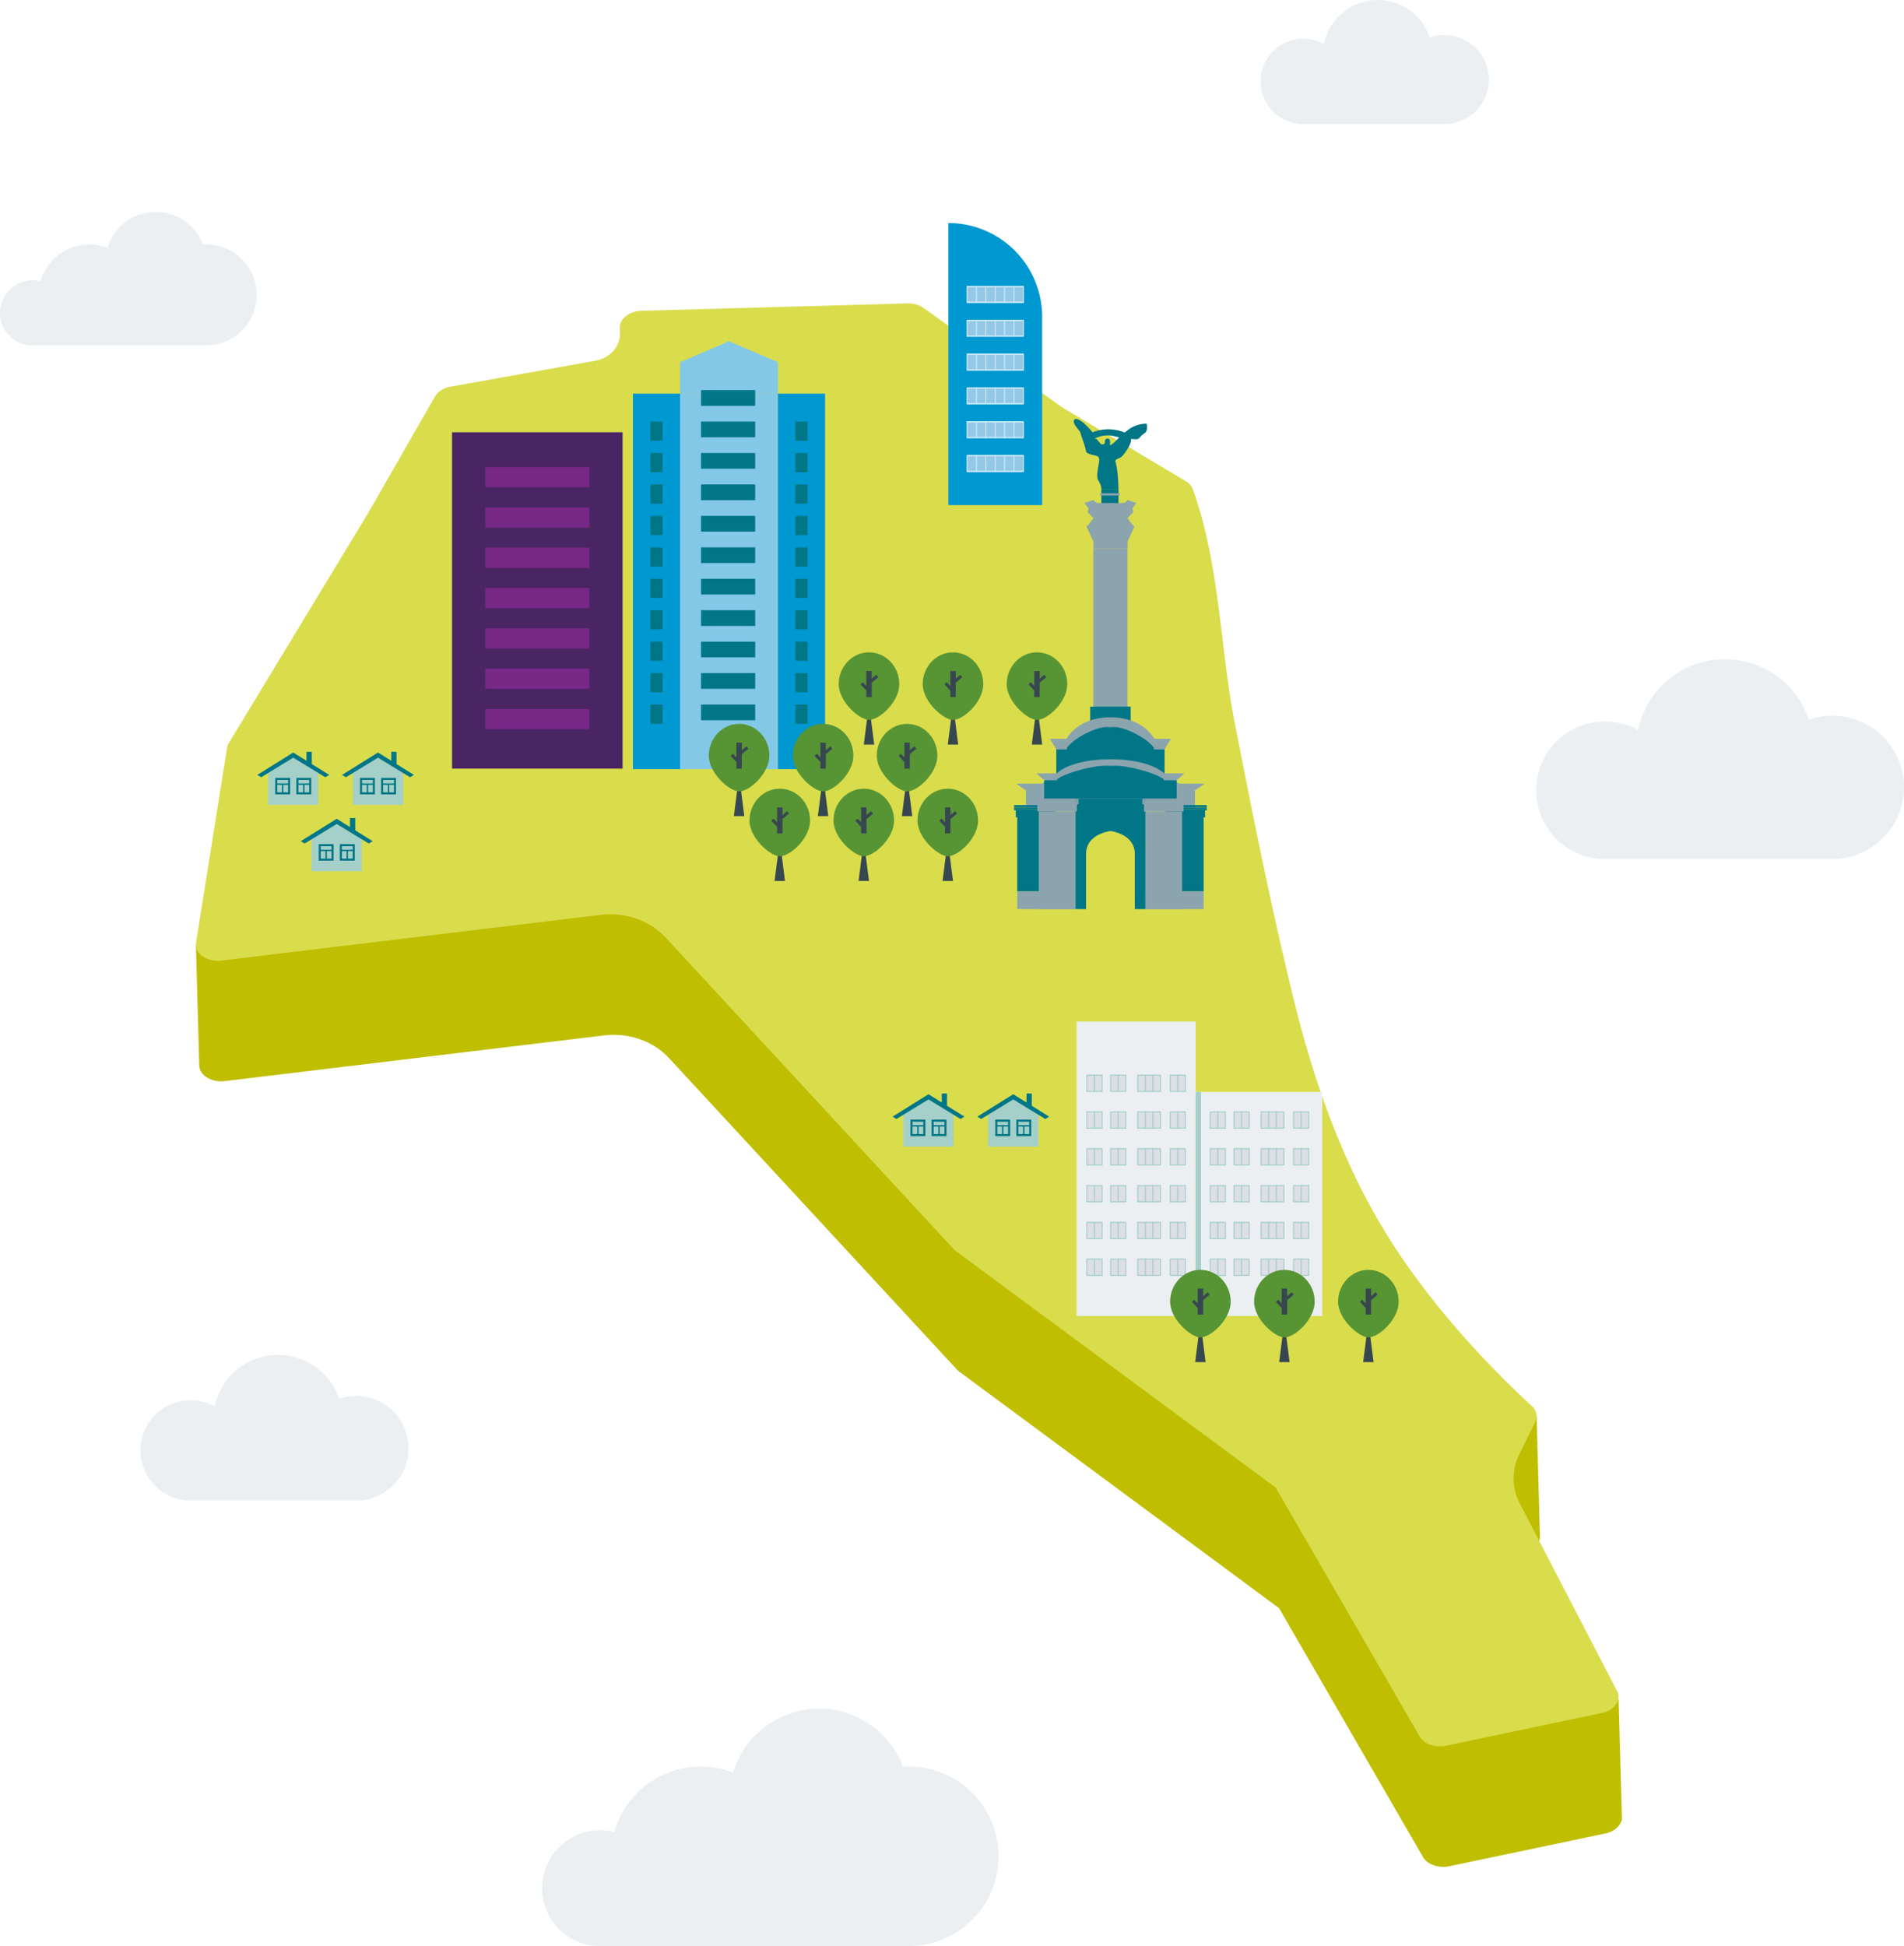 <svg xmlns="http://www.w3.org/2000/svg" width="860.071" height="879.027" viewBox="0 0 860.071 879.027">
  <g id="static_objects" data-name="static objects" transform="translate(-1405.512 -385.973)">
    <g id="Group_658" data-name="Group 658">
      <path id="Path_1486" data-name="Path 1486" d="M2093.523,1119.486a24.307,24.307,0,0,1-.231-22.116l7.234-14.741a5.685,5.685,0,0,0,.6-2.828l0,0-1.5-54.3-16.5.458-15.037,15.24s.417,1.529,1.086,4.041a366.264,366.264,0,0,1-28.053-35.455c-21.829-31.573-37.56-68.833-49.506-117.26-9.995-40.539-18.041-80.72-26.777-125.276-2.488-12.695-4.066-25.73-5.588-38.336-2.69-22.224-5.467-45.2-13.337-67.4a7.476,7.476,0,0,0-3.33-3.809l-55.8-33.316-62.537-44.861a12.121,12.121,0,0,0-7.314-2.059l-120.048,3.328c-5.574.155-10,3.6-9.884,7.7l.068,2.471c.166,5.971-4.509,11.2-11.058,12.376l-65.429,11.721a10.049,10.049,0,0,0-7.062,4.428l-30.28,52.822-62.842,103.716a6.082,6.082,0,0,0-.817,2.189l-5.37,33.776-10.19,1.087,1.52,54.85.045.008a6.8,6.8,0,0,0,2.994,4.441,12.44,12.44,0,0,0,8.494,1.914l171.3-20.636c11.125-1.34,22.2,2.528,29.334,10.241l130.02,140.642a8.3,8.3,0,0,0,1.162,1.034l144.38,106.765,65.045,112.46c1.639,2.831,5.453,4.527,9.5,4.415a13.559,13.559,0,0,0,2.412-.283l70.441-14.794a10.206,10.206,0,0,0,6.367-3.87,6.3,6.3,0,0,0,.887-1.891l.268.043-1.529-55.153s-19.669,1.34-24.48,2.187Z" fill="#bfbe00"/>
      <path id="Path_1487" data-name="Path 1487" d="M2092.013,1065.046a24.308,24.308,0,0,1-.23-22.116l7.234-14.741a5.864,5.864,0,0,0-1.544-7.1c-22.869-21.168-42.342-43.287-57.87-65.747-21.829-31.573-37.561-68.833-49.506-117.26-9.995-40.539-18.041-80.72-26.777-125.276-2.488-12.7-4.066-25.73-5.588-38.336-2.691-22.224-5.467-45.2-13.337-67.4a7.476,7.476,0,0,0-3.33-3.809l-55.8-33.316-62.537-44.861a12.115,12.115,0,0,0-7.314-2.059l-120.049,3.328c-5.573.155-10,3.6-9.883,7.7l.068,2.471c.166,5.971-4.509,11.2-11.058,12.376l-65.429,11.721a10.046,10.046,0,0,0-7.062,4.428l-30.28,52.822-62.842,103.716a6.066,6.066,0,0,0-.817,2.189l-13.992,88.01a6.331,6.331,0,0,0,2.991,6.152,12.44,12.44,0,0,0,8.494,1.914l171.3-20.636c11.125-1.34,22.2,2.528,29.334,10.241L1836.216,950.1a8.294,8.294,0,0,0,1.162,1.034l144.38,106.765,65.044,112.46c1.64,2.831,5.454,4.527,9.5,4.415a13.535,13.535,0,0,0,2.411-.283l70.442-14.794a10.2,10.2,0,0,0,6.367-3.87,5.7,5.7,0,0,0,.455-6.023Z" fill="#d9dd4c"/>
      <g id="Group_579" data-name="Group 579">
        <path id="Path_1488" data-name="Path 1488" d="M1836.264,903.907h-22.677V889.254l11.339-6.8,11.338,6.8v14.653Z" fill="#a5cfc9"/>
        <g id="Group_578" data-name="Group 578">
          <path id="Path_1489" data-name="Path 1489" d="M1816.794,891.7v7.445h6.722V891.7Zm5.791.93V894.2h-4.86v-1.578Zm-4.86,2.2h2.12v3.385h-2.12Zm2.74,3.385v-3.385h2.12v3.385Z" fill="#007686"/>
          <path id="Path_1490" data-name="Path 1490" d="M1826.334,891.7v7.445h6.723V891.7Zm5.792.93V894.2h-4.862v-1.578Zm-4.862,2.2h2.12v3.385h-2.12Zm2.742,3.385v-3.385h2.12v3.385Z" fill="#007686"/>
        </g>
        <path id="Path_1491" data-name="Path 1491" d="M1833.3,885.451V879.9h-2.373v4.072l-6-3.739-16.241,10.127,1.762,1.051,14.479-8.841,14.479,8.841,1.762-1.051Z" fill="#007686"/>
      </g>
      <g id="Group_581" data-name="Group 581">
        <path id="Path_1492" data-name="Path 1492" d="M1874.553,903.907h-22.677V889.254l11.339-6.8,11.338,6.8v14.653Z" fill="#a5cfc9"/>
        <g id="Group_580" data-name="Group 580">
          <path id="Path_1493" data-name="Path 1493" d="M1855.084,891.7v7.445h6.722V891.7Zm5.79.93V894.2h-4.86v-1.578Zm-4.86,2.2h2.12v3.385h-2.12Zm2.74,3.385v-3.385h2.12v3.385Z" fill="#007686"/>
          <path id="Path_1494" data-name="Path 1494" d="M1864.624,891.7v7.445h6.723V891.7Zm5.791.93V894.2h-4.861v-1.578Zm-4.861,2.2h2.12v3.385h-2.12Zm2.741,3.385v-3.385h2.12v3.385Z" fill="#007686"/>
        </g>
        <path id="Path_1495" data-name="Path 1495" d="M1871.585,885.451V879.9h-2.374v4.072l-6-3.739-16.242,10.127,1.762,1.051,14.48-8.841,14.479,8.841,1.762-1.051Z" fill="#007686"/>
      </g>
      <g id="Group_583" data-name="Group 583">
        <path id="Path_1496" data-name="Path 1496" d="M1549.312,749.551h-22.677V734.9l11.339-6.8,11.339,6.8v14.653Z" fill="#a5cfc9"/>
        <g id="Group_582" data-name="Group 582">
          <path id="Path_1497" data-name="Path 1497" d="M1529.842,737.339v7.445h6.722v-7.445Zm5.791.93v1.577h-4.86v-1.577Zm-4.86,2.2h2.12v3.386h-2.12Zm2.74,3.386v-3.386h2.12v3.386Z" fill="#007686"/>
          <path id="Path_1498" data-name="Path 1498" d="M1539.382,737.339v7.445h6.723v-7.445Zm5.792.93v1.577h-4.862v-1.577Zm-4.862,2.2h2.121v3.386h-2.121Zm2.742,3.386v-3.386h2.12v3.386Z" fill="#007686"/>
        </g>
        <path id="Path_1499" data-name="Path 1499" d="M1546.344,731.094v-5.553h-2.374v4.072l-6-3.739L1521.732,736l1.762,1.051,14.479-8.841,14.479,8.841,1.762-1.051Z" fill="#007686"/>
      </g>
      <g id="Group_585" data-name="Group 585">
        <path id="Path_1500" data-name="Path 1500" d="M1587.6,749.551h-22.677V734.9l11.339-6.8,11.338,6.8v14.653Z" fill="#a5cfc9"/>
        <g id="Group_584" data-name="Group 584">
          <path id="Path_1501" data-name="Path 1501" d="M1568.132,737.339v7.445h6.722v-7.445Zm5.791.93v1.577h-4.861v-1.577Zm-4.861,2.2h2.121v3.386h-2.121Zm2.74,3.386v-3.386h2.121v3.386Z" fill="#007686"/>
          <path id="Path_1502" data-name="Path 1502" d="M1577.672,737.339v7.445h6.723v-7.445Zm5.792.93v1.577H1578.6v-1.577Zm-4.862,2.2h2.12v3.386h-2.12Zm2.741,3.386v-3.386h2.121v3.386Z" fill="#007686"/>
        </g>
        <path id="Path_1503" data-name="Path 1503" d="M1584.634,731.094v-5.553h-2.374v4.072l-6-3.739L1560.022,736l1.762,1.051,14.48-8.841,14.479,8.841L1592.5,736Z" fill="#007686"/>
      </g>
      <g id="Group_587" data-name="Group 587">
        <path id="Path_1504" data-name="Path 1504" d="M1568.952,779.491h-22.677V764.838l11.339-6.8,11.338,6.8v14.653Z" fill="#a5cfc9"/>
        <g id="Group_586" data-name="Group 586">
          <path id="Path_1505" data-name="Path 1505" d="M1549.482,767.279v7.445h6.722v-7.445Zm5.791.93v1.578h-4.859v-1.578Zm-4.859,2.2h2.119v3.385h-2.119Zm2.74,3.385v-3.385h2.119v3.385Z" fill="#007686"/>
          <path id="Path_1506" data-name="Path 1506" d="M1559.022,767.279v7.445h6.723v-7.445Zm5.792.93v1.578h-4.862v-1.578Zm-4.862,2.2h2.121v3.385h-2.121Zm2.743,3.385v-3.385h2.119v3.385Z" fill="#007686"/>
        </g>
        <path id="Path_1507" data-name="Path 1507" d="M1565.984,761.035v-5.553h-2.374v4.072l-6-3.739-16.241,10.127,1.762,1.051,14.479-8.841,14.478,8.841,1.762-1.051Z" fill="#007686"/>
      </g>
      <g id="Group_599" data-name="Group 599">
        <rect id="Rectangle_1248" data-name="Rectangle 1248" width="53.778" height="132.979" transform="translate(1891.828 847.412)" fill="#eceff1"/>
        <rect id="Rectangle_1249" data-name="Rectangle 1249" width="57.199" height="101.198" transform="translate(1945.607 879.193)" fill="#eceff1"/>
        <g id="Group_588" data-name="Group 588">
          <rect id="Rectangle_1250" data-name="Rectangle 1250" width="6.356" height="6.842" transform="translate(1952.452 888.482)" fill="#dddee6"/>
          <path id="Path_1508" data-name="Path 1508" d="M1958.807,888.482v6.841h-6.355v-6.841Zm.486-.49h-7.331v7.821h7.331v-7.821Z" fill="#a5cfc9"/>
          <rect id="Rectangle_1251" data-name="Rectangle 1251" width="0.49" height="7.821" transform="translate(1955.383 887.992)" fill="#a5cfc9"/>
          <rect id="Rectangle_1252" data-name="Rectangle 1252" width="6.352" height="6.842" transform="translate(1963.207 888.482)" fill="#dddee6"/>
          <path id="Path_1509" data-name="Path 1509" d="M1969.559,888.482v6.841h-6.352v-6.841Zm.49-.49h-7.335v7.821h7.335v-7.821Z" fill="#a5cfc9"/>
          <rect id="Rectangle_1253" data-name="Rectangle 1253" width="0.49" height="7.821" transform="translate(1966.138 887.992)" fill="#a5cfc9"/>
          <rect id="Rectangle_1254" data-name="Rectangle 1254" width="9.78" height="6.842" transform="translate(1975.428 888.482)" fill="#dddee6"/>
          <path id="Path_1510" data-name="Path 1510" d="M1985.208,888.482v6.841h-9.779v-6.841h9.779Zm.487-.49h-10.756v7.821h10.756v-7.821Z" fill="#a5cfc9"/>
          <rect id="Rectangle_1255" data-name="Rectangle 1255" width="0.49" height="7.821" transform="translate(1978.36 887.992)" fill="#a5cfc9"/>
          <rect id="Rectangle_1256" data-name="Rectangle 1256" width="0.49" height="7.821" transform="translate(1981.78 887.992)" fill="#a5cfc9"/>
          <rect id="Rectangle_1257" data-name="Rectangle 1257" width="6.355" height="6.842" transform="translate(1990.095 888.482)" fill="#dddee6"/>
          <path id="Path_1511" data-name="Path 1511" d="M1996.45,888.482v6.841h-6.355v-6.841Zm.486-.49h-7.327v7.821h7.327v-7.821Z" fill="#a5cfc9"/>
          <rect id="Rectangle_1258" data-name="Rectangle 1258" width="0.49" height="7.821" transform="translate(1993.026 887.992)" fill="#a5cfc9"/>
        </g>
        <g id="Group_589" data-name="Group 589">
          <rect id="Rectangle_1259" data-name="Rectangle 1259" width="6.356" height="6.842" transform="translate(1952.452 954.97)" fill="#dddee6"/>
          <path id="Path_1512" data-name="Path 1512" d="M1958.807,954.97v6.841h-6.355V954.97Zm.486-.49h-7.331V962.3h7.331V954.48Z" fill="#a5cfc9"/>
          <rect id="Rectangle_1260" data-name="Rectangle 1260" width="0.49" height="7.821" transform="translate(1955.383 954.48)" fill="#a5cfc9"/>
          <rect id="Rectangle_1261" data-name="Rectangle 1261" width="6.352" height="6.842" transform="translate(1963.207 954.97)" fill="#dddee6"/>
          <path id="Path_1513" data-name="Path 1513" d="M1969.559,954.97v6.841h-6.352V954.97Zm.49-.49h-7.335V962.3h7.335V954.48Z" fill="#a5cfc9"/>
          <rect id="Rectangle_1262" data-name="Rectangle 1262" width="0.49" height="7.821" transform="translate(1966.138 954.48)" fill="#a5cfc9"/>
          <rect id="Rectangle_1263" data-name="Rectangle 1263" width="9.78" height="6.842" transform="translate(1975.428 954.97)" fill="#dddee6"/>
          <path id="Path_1514" data-name="Path 1514" d="M1985.208,954.97v6.841h-9.779V954.97h9.779Zm.487-.49h-10.756V962.3h10.756V954.48Z" fill="#a5cfc9"/>
          <rect id="Rectangle_1264" data-name="Rectangle 1264" width="0.49" height="7.821" transform="translate(1978.36 954.48)" fill="#a5cfc9"/>
          <rect id="Rectangle_1265" data-name="Rectangle 1265" width="0.49" height="7.821" transform="translate(1981.78 954.48)" fill="#a5cfc9"/>
          <rect id="Rectangle_1266" data-name="Rectangle 1266" width="6.355" height="6.842" transform="translate(1990.095 954.97)" fill="#dddee6"/>
          <path id="Path_1515" data-name="Path 1515" d="M1996.45,954.97v6.841h-6.355V954.97Zm.486-.49h-7.327V962.3h7.327V954.48Z" fill="#a5cfc9"/>
          <rect id="Rectangle_1267" data-name="Rectangle 1267" width="0.49" height="7.821" transform="translate(1993.026 954.48)" fill="#a5cfc9"/>
        </g>
        <g id="Group_590" data-name="Group 590">
          <rect id="Rectangle_1268" data-name="Rectangle 1268" width="6.356" height="6.842" transform="translate(1952.452 938.346)" fill="#dddee6"/>
          <path id="Path_1516" data-name="Path 1516" d="M1958.807,938.346v6.841h-6.355v-6.841Zm.486-.49h-7.331v7.821h7.331v-7.821Z" fill="#a5cfc9"/>
          <rect id="Rectangle_1269" data-name="Rectangle 1269" width="0.49" height="7.821" transform="translate(1955.383 937.856)" fill="#a5cfc9"/>
          <rect id="Rectangle_1270" data-name="Rectangle 1270" width="6.352" height="6.842" transform="translate(1963.207 938.346)" fill="#dddee6"/>
          <path id="Path_1517" data-name="Path 1517" d="M1969.559,938.346v6.841h-6.352v-6.841Zm.49-.49h-7.335v7.821h7.335v-7.821Z" fill="#a5cfc9"/>
          <rect id="Rectangle_1271" data-name="Rectangle 1271" width="0.49" height="7.821" transform="translate(1966.138 937.856)" fill="#a5cfc9"/>
          <rect id="Rectangle_1272" data-name="Rectangle 1272" width="9.78" height="6.842" transform="translate(1975.428 938.346)" fill="#dddee6"/>
          <path id="Path_1518" data-name="Path 1518" d="M1985.208,938.346v6.841h-9.779v-6.841h9.779Zm.487-.49h-10.756v7.821h10.756v-7.821Z" fill="#a5cfc9"/>
          <rect id="Rectangle_1273" data-name="Rectangle 1273" width="0.49" height="7.821" transform="translate(1978.36 937.856)" fill="#a5cfc9"/>
          <rect id="Rectangle_1274" data-name="Rectangle 1274" width="0.49" height="7.821" transform="translate(1981.78 937.856)" fill="#a5cfc9"/>
          <rect id="Rectangle_1275" data-name="Rectangle 1275" width="6.355" height="6.842" transform="translate(1990.095 938.346)" fill="#dddee6"/>
          <path id="Path_1519" data-name="Path 1519" d="M1996.45,938.346v6.841h-6.355v-6.841Zm.486-.49h-7.327v7.821h7.327v-7.821Z" fill="#a5cfc9"/>
          <rect id="Rectangle_1276" data-name="Rectangle 1276" width="0.49" height="7.821" transform="translate(1993.026 937.856)" fill="#a5cfc9"/>
        </g>
        <g id="Group_591" data-name="Group 591">
          <rect id="Rectangle_1277" data-name="Rectangle 1277" width="6.356" height="6.842" transform="translate(1952.452 921.726)" fill="#dddee6"/>
          <path id="Path_1520" data-name="Path 1520" d="M1958.807,921.726v6.841h-6.355v-6.841Zm.486-.49h-7.331v7.821h7.331v-7.821Z" fill="#a5cfc9"/>
          <rect id="Rectangle_1278" data-name="Rectangle 1278" width="0.49" height="7.821" transform="translate(1955.383 921.236)" fill="#a5cfc9"/>
          <rect id="Rectangle_1279" data-name="Rectangle 1279" width="6.352" height="6.842" transform="translate(1963.207 921.726)" fill="#dddee6"/>
          <path id="Path_1521" data-name="Path 1521" d="M1969.559,921.726v6.841h-6.352v-6.841Zm.49-.49h-7.335v7.821h7.335v-7.821Z" fill="#a5cfc9"/>
          <rect id="Rectangle_1280" data-name="Rectangle 1280" width="0.49" height="7.821" transform="translate(1966.138 921.236)" fill="#a5cfc9"/>
          <rect id="Rectangle_1281" data-name="Rectangle 1281" width="9.78" height="6.842" transform="translate(1975.428 921.726)" fill="#dddee6"/>
          <path id="Path_1522" data-name="Path 1522" d="M1985.208,921.726v6.841h-9.779v-6.841h9.779Zm.487-.49h-10.756v7.821h10.756v-7.821Z" fill="#a5cfc9"/>
          <rect id="Rectangle_1282" data-name="Rectangle 1282" width="0.49" height="7.821" transform="translate(1978.36 921.236)" fill="#a5cfc9"/>
          <rect id="Rectangle_1283" data-name="Rectangle 1283" width="0.49" height="7.821" transform="translate(1981.78 921.236)" fill="#a5cfc9"/>
          <rect id="Rectangle_1284" data-name="Rectangle 1284" width="6.355" height="6.842" transform="translate(1990.095 921.726)" fill="#dddee6"/>
          <path id="Path_1523" data-name="Path 1523" d="M1996.45,921.726v6.841h-6.355v-6.841Zm.486-.49h-7.327v7.821h7.327v-7.821Z" fill="#a5cfc9"/>
          <rect id="Rectangle_1285" data-name="Rectangle 1285" width="0.49" height="7.821" transform="translate(1993.026 921.236)" fill="#a5cfc9"/>
        </g>
        <g id="Group_592" data-name="Group 592">
          <rect id="Rectangle_1286" data-name="Rectangle 1286" width="6.356" height="6.842" transform="translate(1952.452 905.103)" fill="#dddee6"/>
          <path id="Path_1524" data-name="Path 1524" d="M1958.807,905.1v6.841h-6.355V905.1Zm.486-.49h-7.331v7.821h7.331v-7.821Z" fill="#a5cfc9"/>
          <rect id="Rectangle_1287" data-name="Rectangle 1287" width="0.49" height="7.821" transform="translate(1955.383 904.613)" fill="#a5cfc9"/>
          <rect id="Rectangle_1288" data-name="Rectangle 1288" width="6.352" height="6.842" transform="translate(1963.207 905.103)" fill="#dddee6"/>
          <path id="Path_1525" data-name="Path 1525" d="M1969.559,905.1v6.841h-6.352V905.1Zm.49-.49h-7.335v7.821h7.335v-7.821Z" fill="#a5cfc9"/>
          <rect id="Rectangle_1289" data-name="Rectangle 1289" width="0.49" height="7.821" transform="translate(1966.138 904.613)" fill="#a5cfc9"/>
          <rect id="Rectangle_1290" data-name="Rectangle 1290" width="9.78" height="6.842" transform="translate(1975.428 905.103)" fill="#dddee6"/>
          <path id="Path_1526" data-name="Path 1526" d="M1985.208,905.1v6.841h-9.779V905.1h9.779Zm.487-.49h-10.756v7.821h10.756v-7.821Z" fill="#a5cfc9"/>
          <rect id="Rectangle_1291" data-name="Rectangle 1291" width="0.49" height="7.821" transform="translate(1978.36 904.613)" fill="#a5cfc9"/>
          <rect id="Rectangle_1292" data-name="Rectangle 1292" width="0.49" height="7.821" transform="translate(1981.78 904.613)" fill="#a5cfc9"/>
          <rect id="Rectangle_1293" data-name="Rectangle 1293" width="6.355" height="6.842" transform="translate(1990.095 905.103)" fill="#dddee6"/>
          <path id="Path_1527" data-name="Path 1527" d="M1996.45,905.1v6.841h-6.355V905.1Zm.486-.49h-7.327v7.821h7.327v-7.821Z" fill="#a5cfc9"/>
          <rect id="Rectangle_1294" data-name="Rectangle 1294" width="0.49" height="7.821" transform="translate(1993.026 904.613)" fill="#a5cfc9"/>
        </g>
        <g id="Group_593" data-name="Group 593">
          <rect id="Rectangle_1295" data-name="Rectangle 1295" width="6.356" height="6.842" transform="translate(1896.72 888.482)" fill="#dddee6"/>
          <path id="Path_1528" data-name="Path 1528" d="M1903.075,888.482v6.841h-6.355v-6.841Zm.487-.49h-7.332v7.821h7.332v-7.821Z" fill="#a5cfc9"/>
          <rect id="Rectangle_1296" data-name="Rectangle 1296" width="0.49" height="7.821" transform="translate(1899.651 887.992)" fill="#a5cfc9"/>
          <rect id="Rectangle_1297" data-name="Rectangle 1297" width="6.352" height="6.842" transform="translate(1907.476 888.482)" fill="#dddee6"/>
          <path id="Path_1529" data-name="Path 1529" d="M1913.827,888.482v6.841h-6.351v-6.841Zm.49-.49h-7.335v7.821h7.335v-7.821Z" fill="#a5cfc9"/>
          <rect id="Rectangle_1298" data-name="Rectangle 1298" width="0.49" height="7.821" transform="translate(1910.407 887.992)" fill="#a5cfc9"/>
          <rect id="Rectangle_1299" data-name="Rectangle 1299" width="9.78" height="6.842" transform="translate(1919.697 888.482)" fill="#dddee6"/>
          <path id="Path_1530" data-name="Path 1530" d="M1929.477,888.482v6.841h-9.78v-6.841h9.78Zm.486-.49h-10.756v7.821h10.756v-7.821Z" fill="#a5cfc9"/>
          <rect id="Rectangle_1300" data-name="Rectangle 1300" width="0.49" height="7.821" transform="translate(1922.628 887.992)" fill="#a5cfc9"/>
          <rect id="Rectangle_1301" data-name="Rectangle 1301" width="0.49" height="7.821" transform="translate(1926.049 887.992)" fill="#a5cfc9"/>
          <rect id="Rectangle_1302" data-name="Rectangle 1302" width="6.355" height="6.842" transform="translate(1934.363 888.482)" fill="#dddee6"/>
          <path id="Path_1531" data-name="Path 1531" d="M1940.718,888.482v6.841h-6.355v-6.841Zm.487-.49h-7.328v7.821h7.328v-7.821Z" fill="#a5cfc9"/>
          <rect id="Rectangle_1303" data-name="Rectangle 1303" width="0.49" height="7.821" transform="translate(1937.294 887.992)" fill="#a5cfc9"/>
        </g>
        <g id="Group_594" data-name="Group 594">
          <rect id="Rectangle_1304" data-name="Rectangle 1304" width="6.356" height="6.842" transform="translate(1896.72 871.86)" fill="#dddee6"/>
          <path id="Path_1532" data-name="Path 1532" d="M1903.075,871.86V878.7h-6.355V871.86Zm.487-.489h-7.332v7.821h7.332v-7.821Z" fill="#a5cfc9"/>
          <rect id="Rectangle_1305" data-name="Rectangle 1305" width="0.49" height="7.821" transform="translate(1899.651 871.37)" fill="#a5cfc9"/>
          <rect id="Rectangle_1306" data-name="Rectangle 1306" width="6.352" height="6.842" transform="translate(1907.476 871.86)" fill="#dddee6"/>
          <path id="Path_1533" data-name="Path 1533" d="M1913.827,871.86V878.7h-6.351V871.86Zm.49-.489h-7.335v7.821h7.335v-7.821Z" fill="#a5cfc9"/>
          <rect id="Rectangle_1307" data-name="Rectangle 1307" width="0.49" height="7.821" transform="translate(1910.407 871.37)" fill="#a5cfc9"/>
          <rect id="Rectangle_1308" data-name="Rectangle 1308" width="9.78" height="6.842" transform="translate(1919.697 871.86)" fill="#dddee6"/>
          <path id="Path_1534" data-name="Path 1534" d="M1929.477,871.86V878.7h-9.78V871.86h9.78Zm.486-.489h-10.756v7.821h10.756v-7.821Z" fill="#a5cfc9"/>
          <rect id="Rectangle_1309" data-name="Rectangle 1309" width="0.49" height="7.821" transform="translate(1922.628 871.37)" fill="#a5cfc9"/>
          <rect id="Rectangle_1310" data-name="Rectangle 1310" width="0.49" height="7.821" transform="translate(1926.049 871.37)" fill="#a5cfc9"/>
          <rect id="Rectangle_1311" data-name="Rectangle 1311" width="6.355" height="6.842" transform="translate(1934.363 871.86)" fill="#dddee6"/>
          <path id="Path_1535" data-name="Path 1535" d="M1940.718,871.86V878.7h-6.355V871.86Zm.487-.489h-7.328v7.821h7.328v-7.821Z" fill="#a5cfc9"/>
          <rect id="Rectangle_1312" data-name="Rectangle 1312" width="0.49" height="7.821" transform="translate(1937.294 871.37)" fill="#a5cfc9"/>
        </g>
        <g id="Group_595" data-name="Group 595">
          <rect id="Rectangle_1313" data-name="Rectangle 1313" width="6.356" height="6.842" transform="translate(1896.72 954.97)" fill="#dddee6"/>
          <path id="Path_1536" data-name="Path 1536" d="M1903.075,954.97v6.841h-6.355V954.97Zm.487-.49h-7.332V962.3h7.332V954.48Z" fill="#a5cfc9"/>
          <rect id="Rectangle_1314" data-name="Rectangle 1314" width="0.49" height="7.821" transform="translate(1899.651 954.48)" fill="#a5cfc9"/>
          <rect id="Rectangle_1315" data-name="Rectangle 1315" width="6.352" height="6.842" transform="translate(1907.476 954.97)" fill="#dddee6"/>
          <path id="Path_1537" data-name="Path 1537" d="M1913.827,954.97v6.841h-6.351V954.97Zm.49-.49h-7.335V962.3h7.335V954.48Z" fill="#a5cfc9"/>
          <rect id="Rectangle_1316" data-name="Rectangle 1316" width="0.49" height="7.821" transform="translate(1910.407 954.48)" fill="#a5cfc9"/>
          <rect id="Rectangle_1317" data-name="Rectangle 1317" width="9.78" height="6.842" transform="translate(1919.697 954.97)" fill="#dddee6"/>
          <path id="Path_1538" data-name="Path 1538" d="M1929.477,954.97v6.841h-9.78V954.97h9.78Zm.486-.49h-10.756V962.3h10.756V954.48Z" fill="#a5cfc9"/>
          <rect id="Rectangle_1318" data-name="Rectangle 1318" width="0.49" height="7.821" transform="translate(1922.628 954.48)" fill="#a5cfc9"/>
          <rect id="Rectangle_1319" data-name="Rectangle 1319" width="0.49" height="7.821" transform="translate(1926.049 954.48)" fill="#a5cfc9"/>
          <rect id="Rectangle_1320" data-name="Rectangle 1320" width="6.355" height="6.842" transform="translate(1934.363 954.97)" fill="#dddee6"/>
          <path id="Path_1539" data-name="Path 1539" d="M1940.718,954.97v6.841h-6.355V954.97Zm.487-.49h-7.328V962.3h7.328V954.48Z" fill="#a5cfc9"/>
          <rect id="Rectangle_1321" data-name="Rectangle 1321" width="0.49" height="7.821" transform="translate(1937.294 954.48)" fill="#a5cfc9"/>
        </g>
        <g id="Group_596" data-name="Group 596">
          <rect id="Rectangle_1322" data-name="Rectangle 1322" width="6.356" height="6.842" transform="translate(1896.72 938.346)" fill="#dddee6"/>
          <path id="Path_1540" data-name="Path 1540" d="M1903.075,938.346v6.841h-6.355v-6.841Zm.487-.49h-7.332v7.821h7.332v-7.821Z" fill="#a5cfc9"/>
          <rect id="Rectangle_1323" data-name="Rectangle 1323" width="0.49" height="7.821" transform="translate(1899.651 937.856)" fill="#a5cfc9"/>
          <rect id="Rectangle_1324" data-name="Rectangle 1324" width="6.352" height="6.842" transform="translate(1907.476 938.346)" fill="#dddee6"/>
          <path id="Path_1541" data-name="Path 1541" d="M1913.827,938.346v6.841h-6.351v-6.841Zm.49-.49h-7.335v7.821h7.335v-7.821Z" fill="#a5cfc9"/>
          <rect id="Rectangle_1325" data-name="Rectangle 1325" width="0.49" height="7.821" transform="translate(1910.407 937.856)" fill="#a5cfc9"/>
          <rect id="Rectangle_1326" data-name="Rectangle 1326" width="9.78" height="6.842" transform="translate(1919.697 938.346)" fill="#dddee6"/>
          <path id="Path_1542" data-name="Path 1542" d="M1929.477,938.346v6.841h-9.78v-6.841h9.78Zm.486-.49h-10.756v7.821h10.756v-7.821Z" fill="#a5cfc9"/>
          <rect id="Rectangle_1327" data-name="Rectangle 1327" width="0.49" height="7.821" transform="translate(1922.628 937.856)" fill="#a5cfc9"/>
          <rect id="Rectangle_1328" data-name="Rectangle 1328" width="0.49" height="7.821" transform="translate(1926.049 937.856)" fill="#a5cfc9"/>
          <rect id="Rectangle_1329" data-name="Rectangle 1329" width="6.355" height="6.842" transform="translate(1934.363 938.346)" fill="#dddee6"/>
          <path id="Path_1543" data-name="Path 1543" d="M1940.718,938.346v6.841h-6.355v-6.841Zm.487-.49h-7.328v7.821h7.328v-7.821Z" fill="#a5cfc9"/>
          <rect id="Rectangle_1330" data-name="Rectangle 1330" width="0.49" height="7.821" transform="translate(1937.294 937.856)" fill="#a5cfc9"/>
        </g>
        <g id="Group_597" data-name="Group 597">
          <rect id="Rectangle_1331" data-name="Rectangle 1331" width="6.356" height="6.842" transform="translate(1896.72 921.726)" fill="#dddee6"/>
          <path id="Path_1544" data-name="Path 1544" d="M1903.075,921.726v6.841h-6.355v-6.841Zm.487-.49h-7.332v7.821h7.332v-7.821Z" fill="#a5cfc9"/>
          <rect id="Rectangle_1332" data-name="Rectangle 1332" width="0.49" height="7.821" transform="translate(1899.651 921.236)" fill="#a5cfc9"/>
          <rect id="Rectangle_1333" data-name="Rectangle 1333" width="6.352" height="6.842" transform="translate(1907.476 921.726)" fill="#dddee6"/>
          <path id="Path_1545" data-name="Path 1545" d="M1913.827,921.726v6.841h-6.351v-6.841Zm.49-.49h-7.335v7.821h7.335v-7.821Z" fill="#a5cfc9"/>
          <rect id="Rectangle_1334" data-name="Rectangle 1334" width="0.49" height="7.821" transform="translate(1910.407 921.236)" fill="#a5cfc9"/>
          <rect id="Rectangle_1335" data-name="Rectangle 1335" width="9.78" height="6.842" transform="translate(1919.697 921.726)" fill="#dddee6"/>
          <path id="Path_1546" data-name="Path 1546" d="M1929.477,921.726v6.841h-9.78v-6.841h9.78Zm.486-.49h-10.756v7.821h10.756v-7.821Z" fill="#a5cfc9"/>
          <rect id="Rectangle_1336" data-name="Rectangle 1336" width="0.49" height="7.821" transform="translate(1922.628 921.236)" fill="#a5cfc9"/>
          <rect id="Rectangle_1337" data-name="Rectangle 1337" width="0.49" height="7.821" transform="translate(1926.049 921.236)" fill="#a5cfc9"/>
          <rect id="Rectangle_1338" data-name="Rectangle 1338" width="6.355" height="6.842" transform="translate(1934.363 921.726)" fill="#dddee6"/>
          <path id="Path_1547" data-name="Path 1547" d="M1940.718,921.726v6.841h-6.355v-6.841Zm.487-.49h-7.328v7.821h7.328v-7.821Z" fill="#a5cfc9"/>
          <rect id="Rectangle_1339" data-name="Rectangle 1339" width="0.49" height="7.821" transform="translate(1937.294 921.236)" fill="#a5cfc9"/>
        </g>
        <g id="Group_598" data-name="Group 598">
          <rect id="Rectangle_1340" data-name="Rectangle 1340" width="6.356" height="6.842" transform="translate(1896.72 905.103)" fill="#dddee6"/>
          <path id="Path_1548" data-name="Path 1548" d="M1903.075,905.1v6.841h-6.355V905.1Zm.487-.49h-7.332v7.821h7.332v-7.821Z" fill="#a5cfc9"/>
          <rect id="Rectangle_1341" data-name="Rectangle 1341" width="0.49" height="7.821" transform="translate(1899.651 904.613)" fill="#a5cfc9"/>
          <rect id="Rectangle_1342" data-name="Rectangle 1342" width="6.352" height="6.842" transform="translate(1907.476 905.103)" fill="#dddee6"/>
          <path id="Path_1549" data-name="Path 1549" d="M1913.827,905.1v6.841h-6.351V905.1Zm.49-.49h-7.335v7.821h7.335v-7.821Z" fill="#a5cfc9"/>
          <rect id="Rectangle_1343" data-name="Rectangle 1343" width="0.49" height="7.821" transform="translate(1910.407 904.613)" fill="#a5cfc9"/>
          <rect id="Rectangle_1344" data-name="Rectangle 1344" width="9.78" height="6.842" transform="translate(1919.697 905.103)" fill="#dddee6"/>
          <path id="Path_1550" data-name="Path 1550" d="M1929.477,905.1v6.841h-9.78V905.1h9.78Zm.486-.49h-10.756v7.821h10.756v-7.821Z" fill="#a5cfc9"/>
          <rect id="Rectangle_1345" data-name="Rectangle 1345" width="0.49" height="7.821" transform="translate(1922.628 904.613)" fill="#a5cfc9"/>
          <rect id="Rectangle_1346" data-name="Rectangle 1346" width="0.49" height="7.821" transform="translate(1926.049 904.613)" fill="#a5cfc9"/>
          <rect id="Rectangle_1347" data-name="Rectangle 1347" width="6.355" height="6.842" transform="translate(1934.363 905.103)" fill="#dddee6"/>
          <path id="Path_1551" data-name="Path 1551" d="M1940.718,905.1v6.841h-6.355V905.1Zm.487-.49h-7.328v7.821h7.328v-7.821Z" fill="#a5cfc9"/>
          <rect id="Rectangle_1348" data-name="Rectangle 1348" width="0.49" height="7.821" transform="translate(1937.294 904.613)" fill="#a5cfc9"/>
        </g>
        <rect id="Rectangle_1349" data-name="Rectangle 1349" width="2.441" height="101.198" transform="translate(1945.607 879.193)" fill="#a5cfc9"/>
      </g>
      <g id="Group_600" data-name="Group 600">
        <path id="Path_1552" data-name="Path 1552" d="M1876.268,614.142H1833.9V486.716h0a42.369,42.369,0,0,1,42.369,42.369Z" fill="#0098d0"/>
        <rect id="Rectangle_1350" data-name="Rectangle 1350" width="4.622" height="7.636" transform="translate(1842.181 515.17)" fill="#95c7e6"/>
        <path id="Path_1553" data-name="Path 1553" d="M1846.418,515.761v6.461h-3.852v-6.461Zm.385-.591h-4.622v7.636h4.622V515.17Z" fill="#ccecff"/>
        <rect id="Rectangle_1351" data-name="Rectangle 1351" width="4.622" height="7.636" transform="translate(1846.418 515.17)" fill="#95c7e6"/>
        <path id="Path_1554" data-name="Path 1554" d="M1850.654,515.761v6.461H1846.8v-6.461Zm.386-.591h-4.622v7.636h4.622V515.17Z" fill="#ccecff"/>
        <rect id="Rectangle_1352" data-name="Rectangle 1352" width="4.622" height="7.636" transform="translate(1850.654 515.17)" fill="#95c7e6"/>
        <path id="Path_1555" data-name="Path 1555" d="M1854.891,515.761v6.461h-3.851v-6.461Zm.385-.591h-4.622v7.636h4.622V515.17Z" fill="#ccecff"/>
        <rect id="Rectangle_1353" data-name="Rectangle 1353" width="4.622" height="7.636" transform="translate(1854.891 515.17)" fill="#95c7e6"/>
        <path id="Path_1556" data-name="Path 1556" d="M1859.128,515.761v6.461h-3.852v-6.461Zm.385-.591h-4.622v7.636h4.622V515.17Z" fill="#ccecff"/>
        <rect id="Rectangle_1354" data-name="Rectangle 1354" width="4.622" height="7.636" transform="translate(1859.128 515.17)" fill="#95c7e6"/>
        <path id="Path_1557" data-name="Path 1557" d="M1863.367,515.761v6.461h-3.854v-6.461Zm.383-.591h-4.622v7.636h4.622V515.17Z" fill="#ccecff"/>
        <rect id="Rectangle_1355" data-name="Rectangle 1355" width="4.622" height="7.636" transform="translate(1863.367 515.17)" fill="#95c7e6"/>
        <path id="Path_1558" data-name="Path 1558" d="M1867.6,515.761v6.461h-3.851v-6.461Zm.388-.591h-4.622v7.636h4.622V515.17Z" fill="#ccecff"/>
        <rect id="Rectangle_1356" data-name="Rectangle 1356" width="4.622" height="7.638" transform="translate(1842.181 530.442)" fill="#95c7e6"/>
        <path id="Path_1559" data-name="Path 1559" d="M1846.418,531.031v6.463h-3.852v-6.463Zm.385-.589h-4.622v7.638h4.622v-7.638Z" fill="#ccecff"/>
        <rect id="Rectangle_1357" data-name="Rectangle 1357" width="4.622" height="7.638" transform="translate(1846.418 530.442)" fill="#95c7e6"/>
        <path id="Path_1560" data-name="Path 1560" d="M1850.654,531.031v6.463H1846.8v-6.463Zm.386-.589h-4.622v7.638h4.622v-7.638Z" fill="#ccecff"/>
        <rect id="Rectangle_1358" data-name="Rectangle 1358" width="4.622" height="7.638" transform="translate(1850.654 530.442)" fill="#95c7e6"/>
        <path id="Path_1561" data-name="Path 1561" d="M1854.891,531.031v6.463h-3.851v-6.463Zm.385-.589h-4.622v7.638h4.622v-7.638Z" fill="#ccecff"/>
        <rect id="Rectangle_1359" data-name="Rectangle 1359" width="4.622" height="7.638" transform="translate(1854.891 530.442)" fill="#95c7e6"/>
        <path id="Path_1562" data-name="Path 1562" d="M1859.128,531.031v6.463h-3.852v-6.463Zm.385-.589h-4.622v7.638h4.622v-7.638Z" fill="#ccecff"/>
        <rect id="Rectangle_1360" data-name="Rectangle 1360" width="4.622" height="7.638" transform="translate(1859.128 530.442)" fill="#95c7e6"/>
        <path id="Path_1563" data-name="Path 1563" d="M1863.367,531.031v6.463h-3.854v-6.463Zm.383-.589h-4.622v7.638h4.622v-7.638Z" fill="#ccecff"/>
        <rect id="Rectangle_1361" data-name="Rectangle 1361" width="4.622" height="7.638" transform="translate(1863.367 530.442)" fill="#95c7e6"/>
        <path id="Path_1564" data-name="Path 1564" d="M1867.6,531.031v6.463h-3.851v-6.463Zm.388-.589h-4.622v7.638h4.622v-7.638Z" fill="#ccecff"/>
        <rect id="Rectangle_1362" data-name="Rectangle 1362" width="4.622" height="7.634" transform="translate(1842.181 545.714)" fill="#95c7e6"/>
        <path id="Path_1565" data-name="Path 1565" d="M1846.418,546.3v6.461h-3.852V546.3Zm.385-.588h-4.622v7.635h4.622v-7.635Z" fill="#ccecff"/>
        <rect id="Rectangle_1363" data-name="Rectangle 1363" width="4.622" height="7.634" transform="translate(1846.418 545.714)" fill="#95c7e6"/>
        <path id="Path_1566" data-name="Path 1566" d="M1850.654,546.3v6.461H1846.8V546.3Zm.386-.588h-4.622v7.635h4.622v-7.635Z" fill="#ccecff"/>
        <rect id="Rectangle_1364" data-name="Rectangle 1364" width="4.622" height="7.634" transform="translate(1850.654 545.714)" fill="#95c7e6"/>
        <path id="Path_1567" data-name="Path 1567" d="M1854.891,546.3v6.461h-3.851V546.3Zm.385-.588h-4.622v7.635h4.622v-7.635Z" fill="#ccecff"/>
        <rect id="Rectangle_1365" data-name="Rectangle 1365" width="4.622" height="7.634" transform="translate(1854.891 545.714)" fill="#95c7e6"/>
        <path id="Path_1568" data-name="Path 1568" d="M1859.128,546.3v6.461h-3.852V546.3Zm.385-.588h-4.622v7.635h4.622v-7.635Z" fill="#ccecff"/>
        <rect id="Rectangle_1366" data-name="Rectangle 1366" width="4.622" height="7.634" transform="translate(1859.128 545.714)" fill="#95c7e6"/>
        <path id="Path_1569" data-name="Path 1569" d="M1863.367,546.3v6.461h-3.854V546.3Zm.383-.588h-4.622v7.635h4.622v-7.635Z" fill="#ccecff"/>
        <rect id="Rectangle_1367" data-name="Rectangle 1367" width="4.622" height="7.634" transform="translate(1863.367 545.714)" fill="#95c7e6"/>
        <path id="Path_1570" data-name="Path 1570" d="M1867.6,546.3v6.461h-3.851V546.3Zm.388-.588h-4.622v7.635h4.622v-7.635Z" fill="#ccecff"/>
        <rect id="Rectangle_1368" data-name="Rectangle 1368" width="4.622" height="7.636" transform="translate(1842.181 560.987)" fill="#95c7e6"/>
        <path id="Path_1571" data-name="Path 1571" d="M1846.418,561.574v6.461h-3.852v-6.461Zm.385-.587h-4.622v7.636h4.622v-7.636Z" fill="#ccecff"/>
        <rect id="Rectangle_1369" data-name="Rectangle 1369" width="4.622" height="7.636" transform="translate(1846.418 560.987)" fill="#95c7e6"/>
        <path id="Path_1572" data-name="Path 1572" d="M1850.654,561.574v6.461H1846.8v-6.461Zm.386-.587h-4.622v7.636h4.622v-7.636Z" fill="#ccecff"/>
        <rect id="Rectangle_1370" data-name="Rectangle 1370" width="4.622" height="7.636" transform="translate(1850.654 560.987)" fill="#95c7e6"/>
        <path id="Path_1573" data-name="Path 1573" d="M1854.891,561.574v6.461h-3.851v-6.461Zm.385-.587h-4.622v7.636h4.622v-7.636Z" fill="#ccecff"/>
        <rect id="Rectangle_1371" data-name="Rectangle 1371" width="4.622" height="7.636" transform="translate(1854.891 560.987)" fill="#95c7e6"/>
        <path id="Path_1574" data-name="Path 1574" d="M1859.128,561.574v6.461h-3.852v-6.461Zm.385-.587h-4.622v7.636h4.622v-7.636Z" fill="#ccecff"/>
        <rect id="Rectangle_1372" data-name="Rectangle 1372" width="4.622" height="7.636" transform="translate(1859.128 560.987)" fill="#95c7e6"/>
        <path id="Path_1575" data-name="Path 1575" d="M1863.367,561.574v6.461h-3.854v-6.461Zm.383-.587h-4.622v7.636h4.622v-7.636Z" fill="#ccecff"/>
        <rect id="Rectangle_1373" data-name="Rectangle 1373" width="4.622" height="7.636" transform="translate(1863.367 560.987)" fill="#95c7e6"/>
        <path id="Path_1576" data-name="Path 1576" d="M1867.6,561.574v6.461h-3.851v-6.461Zm.388-.587h-4.622v7.636h4.622v-7.636Z" fill="#ccecff"/>
        <rect id="Rectangle_1374" data-name="Rectangle 1374" width="4.622" height="7.638" transform="translate(1842.181 576.257)" fill="#95c7e6"/>
        <path id="Path_1577" data-name="Path 1577" d="M1846.418,576.847V583.3h-3.852v-6.458Zm.385-.59h-4.622V583.9h4.622v-7.638Z" fill="#ccecff"/>
        <rect id="Rectangle_1375" data-name="Rectangle 1375" width="4.622" height="7.638" transform="translate(1846.418 576.257)" fill="#95c7e6"/>
        <path id="Path_1578" data-name="Path 1578" d="M1850.654,576.847V583.3H1846.8v-6.458Zm.386-.59h-4.622V583.9h4.622v-7.638Z" fill="#ccecff"/>
        <rect id="Rectangle_1376" data-name="Rectangle 1376" width="4.622" height="7.638" transform="translate(1850.654 576.257)" fill="#95c7e6"/>
        <path id="Path_1579" data-name="Path 1579" d="M1854.891,576.847V583.3h-3.851v-6.458Zm.385-.59h-4.622V583.9h4.622v-7.638Z" fill="#ccecff"/>
        <rect id="Rectangle_1377" data-name="Rectangle 1377" width="4.622" height="7.638" transform="translate(1854.891 576.257)" fill="#95c7e6"/>
        <path id="Path_1580" data-name="Path 1580" d="M1859.128,576.847V583.3h-3.852v-6.458Zm.385-.59h-4.622V583.9h4.622v-7.638Z" fill="#ccecff"/>
        <rect id="Rectangle_1378" data-name="Rectangle 1378" width="4.622" height="7.638" transform="translate(1859.128 576.257)" fill="#95c7e6"/>
        <path id="Path_1581" data-name="Path 1581" d="M1863.367,576.847V583.3h-3.854v-6.458Zm.383-.59h-4.622V583.9h4.622v-7.638Z" fill="#ccecff"/>
        <rect id="Rectangle_1379" data-name="Rectangle 1379" width="4.622" height="7.638" transform="translate(1863.367 576.257)" fill="#95c7e6"/>
        <path id="Path_1582" data-name="Path 1582" d="M1867.6,576.847V583.3h-3.851v-6.458Zm.388-.59h-4.622V583.9h4.622v-7.638Z" fill="#ccecff"/>
        <rect id="Rectangle_1380" data-name="Rectangle 1380" width="4.622" height="7.64" transform="translate(1842.181 591.528)" fill="#95c7e6"/>
        <path id="Path_1583" data-name="Path 1583" d="M1846.418,592.115v6.461h-3.852v-6.461Zm.385-.587h-4.622v7.639h4.622v-7.639Z" fill="#ccecff"/>
        <rect id="Rectangle_1381" data-name="Rectangle 1381" width="4.622" height="7.64" transform="translate(1846.418 591.528)" fill="#95c7e6"/>
        <path id="Path_1584" data-name="Path 1584" d="M1850.654,592.115v6.461H1846.8v-6.461Zm.386-.587h-4.622v7.639h4.622v-7.639Z" fill="#ccecff"/>
        <rect id="Rectangle_1382" data-name="Rectangle 1382" width="4.622" height="7.64" transform="translate(1850.654 591.528)" fill="#95c7e6"/>
        <path id="Path_1585" data-name="Path 1585" d="M1854.891,592.115v6.461h-3.851v-6.461Zm.385-.587h-4.622v7.639h4.622v-7.639Z" fill="#ccecff"/>
        <rect id="Rectangle_1383" data-name="Rectangle 1383" width="4.622" height="7.64" transform="translate(1854.891 591.528)" fill="#95c7e6"/>
        <path id="Path_1586" data-name="Path 1586" d="M1859.128,592.115v6.461h-3.852v-6.461Zm.385-.587h-4.622v7.639h4.622v-7.639Z" fill="#ccecff"/>
        <rect id="Rectangle_1384" data-name="Rectangle 1384" width="4.622" height="7.64" transform="translate(1859.128 591.528)" fill="#95c7e6"/>
        <path id="Path_1587" data-name="Path 1587" d="M1863.367,592.115v6.461h-3.854v-6.461Zm.383-.587h-4.622v7.639h4.622v-7.639Z" fill="#ccecff"/>
        <rect id="Rectangle_1385" data-name="Rectangle 1385" width="4.622" height="7.64" transform="translate(1863.367 591.528)" fill="#95c7e6"/>
        <path id="Path_1588" data-name="Path 1588" d="M1867.6,592.115v6.461h-3.851v-6.461Zm.388-.587h-4.622v7.639h4.622v-7.639Z" fill="#ccecff"/>
      </g>
      <g id="Group_610" data-name="Group 610">
        <rect id="Rectangle_1386" data-name="Rectangle 1386" width="77.033" height="151.926" transform="translate(1609.714 581.23)" fill="#4a2564"/>
        <g id="Group_609" data-name="Group 609">
          <g id="Group_608" data-name="Group 608">
            <g id="Group_601" data-name="Group 601">
              <path id="Path_1589" data-name="Path 1589" d="M1663.991,596.949h-39.218v9.1h46.921v-9.1Z" fill="#782887"/>
            </g>
            <g id="Group_602" data-name="Group 602">
              <path id="Path_1590" data-name="Path 1590" d="M1663.287,615.157h-38.514v9.106h46.921v-9.106h-8.407Z" fill="#782887"/>
            </g>
            <g id="Group_603" data-name="Group 603">
              <path id="Path_1591" data-name="Path 1591" d="M1663.287,633.372h-38.514v9.1h46.921v-9.1h-8.407Z" fill="#782887"/>
            </g>
            <g id="Group_604" data-name="Group 604">
              <path id="Path_1592" data-name="Path 1592" d="M1663.287,651.571h-38.514v9.106h46.921v-9.106h-8.407Z" fill="#782887"/>
            </g>
            <g id="Group_605" data-name="Group 605">
              <path id="Path_1593" data-name="Path 1593" d="M1663.287,669.788h-38.514v9.1h46.921v-9.1h-8.407Z" fill="#782887"/>
            </g>
            <g id="Group_606" data-name="Group 606">
              <path id="Path_1594" data-name="Path 1594" d="M1663.287,687.987h-38.514v9.106h46.921v-9.106h-8.407Z" fill="#782887"/>
            </g>
            <g id="Group_607" data-name="Group 607">
              <path id="Path_1595" data-name="Path 1595" d="M1663.287,706.2h-38.514V715.3h46.921V706.2h-8.407Z" fill="#782887"/>
            </g>
          </g>
        </g>
      </g>
      <g id="Group_620" data-name="Group 620">
        <g id="Group_613" data-name="Group 613">
          <g id="Group_611" data-name="Group 611">
            <path id="Path_1596" data-name="Path 1596" d="M1948.1,985.533l2.007,15.692H1945.4l2.007-15.692Z" fill="#37474f"/>
          </g>
          <g id="Group_612" data-name="Group 612">
            <path id="Path_1597" data-name="Path 1597" d="M1961.436,973.936c0,7.942-8.892,16.128-13.685,16.128-4.267,0-13.682-8.186-13.682-16.128s6.127-14.379,13.682-14.379S1961.436,965.99,1961.436,973.936Z" fill="#579434"/>
          </g>
          <path id="Path_1598" data-name="Path 1598" d="M1951.952,970.766l-.9-1.069-2.072,1.75v-3.441h-2.443v6.753l-1.583-1.705-1.024.95,2.606,2.809v2.961h2.443v-6.506Z" fill="#37474f"/>
        </g>
        <g id="Group_616" data-name="Group 616">
          <g id="Group_614" data-name="Group 614">
            <path id="Path_1599" data-name="Path 1599" d="M1986.041,985.533l2.007,15.692h-4.711l2.007-15.692Z" fill="#37474f"/>
          </g>
          <g id="Group_615" data-name="Group 615">
            <path id="Path_1600" data-name="Path 1600" d="M1999.376,973.936c0,7.942-8.893,16.128-13.686,16.128-4.266,0-13.681-8.186-13.681-16.128s6.127-14.379,13.681-14.379S1999.376,965.99,1999.376,973.936Z" fill="#579434"/>
          </g>
          <path id="Path_1601" data-name="Path 1601" d="M1989.892,970.766l-.9-1.069-2.072,1.75v-3.441h-2.443v6.753l-1.583-1.705-1.024.95,2.607,2.809v2.961h2.443v-6.506Z" fill="#37474f"/>
        </g>
        <g id="Group_619" data-name="Group 619">
          <g id="Group_617" data-name="Group 617">
            <path id="Path_1602" data-name="Path 1602" d="M2023.981,985.533l2.011,15.692h-4.711l2.007-15.692Z" fill="#37474f"/>
          </g>
          <g id="Group_618" data-name="Group 618">
            <path id="Path_1603" data-name="Path 1603" d="M2037.32,973.936c0,7.942-8.893,16.128-13.686,16.128-4.266,0-13.685-8.186-13.685-16.128s6.131-14.379,13.685-14.379S2037.32,965.99,2037.32,973.936Z" fill="#579434"/>
          </g>
          <path id="Path_1604" data-name="Path 1604" d="M2027.832,970.766l-.9-1.069-2.076,1.75v-3.441h-2.439v6.753l-1.583-1.705-1.024.95,2.606,2.809v2.961h2.439v-6.506Z" fill="#37474f"/>
        </g>
      </g>
      <g id="Group_630" data-name="Group 630">
        <g id="Group_623" data-name="Group 623">
          <g id="Group_621" data-name="Group 621">
            <path id="Path_1605" data-name="Path 1605" d="M1798.406,706.611l2.007,15.692H1795.7l2.007-15.692Z" fill="#37474f"/>
          </g>
          <g id="Group_622" data-name="Group 622">
            <path id="Path_1606" data-name="Path 1606" d="M1811.741,695.014c0,7.942-8.893,16.128-13.686,16.128-4.267,0-13.681-8.186-13.681-16.128s6.127-14.379,13.681-14.379S1811.741,687.068,1811.741,695.014Z" fill="#579434"/>
          </g>
          <path id="Path_1607" data-name="Path 1607" d="M1802.257,691.844l-.9-1.069-2.072,1.75v-3.441h-2.443v6.753l-1.583-1.705-1.024.95,2.606,2.809v2.961h2.443v-6.506Z" fill="#37474f"/>
        </g>
        <g id="Group_626" data-name="Group 626">
          <g id="Group_624" data-name="Group 624">
            <path id="Path_1608" data-name="Path 1608" d="M1836.346,706.611l2.007,15.692h-4.712l2.007-15.692Z" fill="#37474f"/>
          </g>
          <g id="Group_625" data-name="Group 625">
            <path id="Path_1609" data-name="Path 1609" d="M1849.68,695.014c0,7.942-8.892,16.128-13.685,16.128-4.267,0-13.681-8.186-13.681-16.128s6.126-14.379,13.681-14.379S1849.68,687.068,1849.68,695.014Z" fill="#579434"/>
          </g>
          <path id="Path_1610" data-name="Path 1610" d="M1840.2,691.844l-.9-1.069-2.072,1.75v-3.441h-2.443v6.753l-1.583-1.705-1.024.95,2.607,2.809v2.961h2.443v-6.506Z" fill="#37474f"/>
        </g>
        <g id="Group_629" data-name="Group 629">
          <g id="Group_627" data-name="Group 627">
            <path id="Path_1611" data-name="Path 1611" d="M1874.286,706.611,1876.3,722.3h-4.711l2.007-15.692Z" fill="#37474f"/>
          </g>
          <g id="Group_628" data-name="Group 628">
            <path id="Path_1612" data-name="Path 1612" d="M1887.624,695.014c0,7.942-8.892,16.128-13.685,16.128-4.267,0-13.686-8.186-13.686-16.128s6.131-14.379,13.686-14.379S1887.624,687.068,1887.624,695.014Z" fill="#579434"/>
          </g>
          <path id="Path_1613" data-name="Path 1613" d="M1878.136,691.844l-.9-1.069-2.076,1.75v-3.441h-2.439v6.753l-1.583-1.705-1.024.95,2.607,2.809v2.961h2.439v-6.506Z" fill="#37474f"/>
        </g>
      </g>
      <g id="Group_633" data-name="Group 633">
        <rect id="Rectangle_1387" data-name="Rectangle 1387" width="44.181" height="169.635" transform="translate(1712.719 563.766)" fill="#84c8e8"/>
        <path id="Path_1614" data-name="Path 1614" d="M1756.9,563.766h-44.181v-14.2l22.094-9.468,22.088,9.468Z" fill="#84c8e8"/>
        <rect id="Rectangle_1388" data-name="Rectangle 1388" width="21.309" height="169.635" transform="translate(1756.9 563.766)" fill="#0098d0"/>
        <rect id="Rectangle_1389" data-name="Rectangle 1389" width="24.454" height="7.102" transform="translate(1722.19 576.388)" fill="#007686"/>
        <rect id="Rectangle_1390" data-name="Rectangle 1390" width="24.454" height="7.099" transform="translate(1722.19 590.593)" fill="#007686"/>
        <rect id="Rectangle_1391" data-name="Rectangle 1391" width="24.454" height="7.102" transform="translate(1722.19 562.188)" fill="#007686"/>
        <rect id="Rectangle_1392" data-name="Rectangle 1392" width="24.454" height="7.102" transform="translate(1722.19 604.793)" fill="#007686"/>
        <rect id="Rectangle_1393" data-name="Rectangle 1393" width="24.454" height="7.102" transform="translate(1722.19 618.994)" fill="#007686"/>
        <rect id="Rectangle_1394" data-name="Rectangle 1394" width="24.454" height="7.099" transform="translate(1722.19 633.198)" fill="#007686"/>
        <rect id="Rectangle_1395" data-name="Rectangle 1395" width="24.454" height="7.102" transform="translate(1722.19 647.399)" fill="#007686"/>
        <rect id="Rectangle_1396" data-name="Rectangle 1396" width="24.454" height="7.099" transform="translate(1722.19 661.603)" fill="#007686"/>
        <rect id="Rectangle_1397" data-name="Rectangle 1397" width="24.454" height="7.099" transform="translate(1722.19 675.804)" fill="#007686"/>
        <rect id="Rectangle_1398" data-name="Rectangle 1398" width="24.454" height="7.099" transform="translate(1722.19 690.008)" fill="#007686"/>
        <rect id="Rectangle_1399" data-name="Rectangle 1399" width="24.454" height="7.099" transform="translate(1722.19 704.209)" fill="#007686"/>
        <g id="Group_631" data-name="Group 631">
          <rect id="Rectangle_1400" data-name="Rectangle 1400" width="5.523" height="8.681" transform="translate(1764.796 576.388)" fill="#007686"/>
          <rect id="Rectangle_1401" data-name="Rectangle 1401" width="5.523" height="8.678" transform="translate(1764.796 590.593)" fill="#007686"/>
          <rect id="Rectangle_1402" data-name="Rectangle 1402" width="5.523" height="8.681" transform="translate(1764.796 604.793)" fill="#007686"/>
          <rect id="Rectangle_1403" data-name="Rectangle 1403" width="5.523" height="8.681" transform="translate(1764.796 618.994)" fill="#007686"/>
          <rect id="Rectangle_1404" data-name="Rectangle 1404" width="5.523" height="8.681" transform="translate(1764.796 633.198)" fill="#007686"/>
          <rect id="Rectangle_1405" data-name="Rectangle 1405" width="5.523" height="8.68" transform="translate(1764.796 647.399)" fill="#007686"/>
          <rect id="Rectangle_1406" data-name="Rectangle 1406" width="5.523" height="8.678" transform="translate(1764.796 661.603)" fill="#007686"/>
          <rect id="Rectangle_1407" data-name="Rectangle 1407" width="5.523" height="8.681" transform="translate(1764.796 675.804)" fill="#007686"/>
          <rect id="Rectangle_1408" data-name="Rectangle 1408" width="5.523" height="8.678" transform="translate(1764.796 690.008)" fill="#007686"/>
          <rect id="Rectangle_1409" data-name="Rectangle 1409" width="5.523" height="8.681" transform="translate(1764.796 704.209)" fill="#007686"/>
        </g>
        <rect id="Rectangle_1410" data-name="Rectangle 1410" width="21.303" height="169.635" transform="translate(1691.416 563.766)" fill="#0098d0"/>
        <g id="Group_632" data-name="Group 632">
          <rect id="Rectangle_1411" data-name="Rectangle 1411" width="5.523" height="8.681" transform="translate(1699.305 576.388)" fill="#007686"/>
          <rect id="Rectangle_1412" data-name="Rectangle 1412" width="5.523" height="8.678" transform="translate(1699.305 590.593)" fill="#007686"/>
          <rect id="Rectangle_1413" data-name="Rectangle 1413" width="5.523" height="8.681" transform="translate(1699.305 604.793)" fill="#007686"/>
          <rect id="Rectangle_1414" data-name="Rectangle 1414" width="5.523" height="8.681" transform="translate(1699.305 618.994)" fill="#007686"/>
          <rect id="Rectangle_1415" data-name="Rectangle 1415" width="5.523" height="8.681" transform="translate(1699.305 633.198)" fill="#007686"/>
          <rect id="Rectangle_1416" data-name="Rectangle 1416" width="5.523" height="8.68" transform="translate(1699.305 647.399)" fill="#007686"/>
          <rect id="Rectangle_1417" data-name="Rectangle 1417" width="5.523" height="8.678" transform="translate(1699.305 661.603)" fill="#007686"/>
          <rect id="Rectangle_1418" data-name="Rectangle 1418" width="5.523" height="8.681" transform="translate(1699.305 675.804)" fill="#007686"/>
          <rect id="Rectangle_1419" data-name="Rectangle 1419" width="5.523" height="8.678" transform="translate(1699.305 690.008)" fill="#007686"/>
          <rect id="Rectangle_1420" data-name="Rectangle 1420" width="5.523" height="8.681" transform="translate(1699.305 704.209)" fill="#007686"/>
        </g>
      </g>
      <g id="Group_643" data-name="Group 643">
        <g id="Group_636" data-name="Group 636">
          <g id="Group_634" data-name="Group 634">
            <path id="Path_1615" data-name="Path 1615" d="M1739.723,738.916l2.007,15.692h-4.711l2.007-15.692Z" fill="#37474f"/>
          </g>
          <g id="Group_635" data-name="Group 635">
            <path id="Path_1616" data-name="Path 1616" d="M1753.057,727.319c0,7.942-8.892,16.129-13.685,16.129-4.267,0-13.681-8.187-13.681-16.129s6.126-14.379,13.681-14.379S1753.057,719.373,1753.057,727.319Z" fill="#579434"/>
          </g>
          <path id="Path_1617" data-name="Path 1617" d="M1743.573,724.15l-.9-1.069-2.072,1.75V721.39h-2.444v6.753l-1.583-1.705-1.024.95,2.606,2.809v2.961h2.444v-6.506Z" fill="#37474f"/>
        </g>
        <g id="Group_639" data-name="Group 639">
          <g id="Group_637" data-name="Group 637">
            <path id="Path_1618" data-name="Path 1618" d="M1777.662,738.916l2.007,15.692h-4.711l2.007-15.692Z" fill="#37474f"/>
          </g>
          <g id="Group_638" data-name="Group 638">
            <path id="Path_1619" data-name="Path 1619" d="M1791,727.319c0,7.942-8.892,16.129-13.685,16.129-4.267,0-13.682-8.187-13.682-16.129s6.127-14.379,13.682-14.379S1791,719.373,1791,727.319Z" fill="#579434"/>
          </g>
          <path id="Path_1620" data-name="Path 1620" d="M1781.513,724.15l-.9-1.069-2.072,1.75V721.39H1776.1v6.753l-1.583-1.705-1.024.95,2.607,2.809v2.961h2.443v-6.506Z" fill="#37474f"/>
        </g>
        <g id="Group_642" data-name="Group 642">
          <g id="Group_640" data-name="Group 640">
            <path id="Path_1621" data-name="Path 1621" d="M1815.6,738.916l2.011,15.692H1812.9l2.007-15.692Z" fill="#37474f"/>
          </g>
          <g id="Group_641" data-name="Group 641">
            <path id="Path_1622" data-name="Path 1622" d="M1828.941,727.319c0,7.942-8.893,16.129-13.685,16.129-4.267,0-13.686-8.187-13.686-16.129s6.131-14.379,13.686-14.379S1828.941,719.373,1828.941,727.319Z" fill="#579434"/>
          </g>
          <path id="Path_1623" data-name="Path 1623" d="M1819.453,724.15l-.9-1.069-2.076,1.75V721.39h-2.439v6.753l-1.583-1.705-1.024.95,2.606,2.809v2.961h2.439v-6.506Z" fill="#37474f"/>
        </g>
      </g>
      <g id="Group_653" data-name="Group 653">
        <g id="Group_646" data-name="Group 646">
          <g id="Group_644" data-name="Group 644">
            <path id="Path_1624" data-name="Path 1624" d="M1758.108,768.2l2.007,15.692H1755.4l2.007-15.692Z" fill="#37474f"/>
          </g>
          <g id="Group_645" data-name="Group 645">
            <path id="Path_1625" data-name="Path 1625" d="M1771.443,756.6c0,7.942-8.892,16.129-13.685,16.129-4.267,0-13.682-8.187-13.682-16.129s6.127-14.379,13.682-14.379S1771.443,748.657,1771.443,756.6Z" fill="#579434"/>
          </g>
          <path id="Path_1626" data-name="Path 1626" d="M1761.959,753.434l-.9-1.069-2.072,1.75v-3.441h-2.444v6.753l-1.583-1.705-1.024.95,2.606,2.809v2.961h2.444v-6.506Z" fill="#37474f"/>
        </g>
        <g id="Group_649" data-name="Group 649">
          <g id="Group_647" data-name="Group 647">
            <path id="Path_1627" data-name="Path 1627" d="M1796.048,768.2l2.007,15.692h-4.711l2.007-15.692Z" fill="#37474f"/>
          </g>
          <g id="Group_648" data-name="Group 648">
            <path id="Path_1628" data-name="Path 1628" d="M1809.383,756.6c0,7.942-8.893,16.129-13.686,16.129-4.266,0-13.681-8.187-13.681-16.129s6.127-14.379,13.681-14.379S1809.383,748.657,1809.383,756.6Z" fill="#579434"/>
          </g>
          <path id="Path_1629" data-name="Path 1629" d="M1799.9,753.434l-.9-1.069-2.072,1.75v-3.441h-2.443v6.753l-1.583-1.705-1.024.95,2.607,2.809v2.961h2.443v-6.506Z" fill="#37474f"/>
        </g>
        <g id="Group_652" data-name="Group 652">
          <g id="Group_650" data-name="Group 650">
            <path id="Path_1630" data-name="Path 1630" d="M1833.988,768.2,1836,783.892h-4.712l2.007-15.692Z" fill="#37474f"/>
          </g>
          <g id="Group_651" data-name="Group 651">
            <path id="Path_1631" data-name="Path 1631" d="M1847.327,756.6c0,7.942-8.893,16.129-13.686,16.129-4.266,0-13.685-8.187-13.685-16.129s6.131-14.379,13.685-14.379S1847.327,748.657,1847.327,756.6Z" fill="#579434"/>
          </g>
          <path id="Path_1632" data-name="Path 1632" d="M1837.839,753.434l-.9-1.069-2.076,1.75v-3.441h-2.439v6.753l-1.583-1.705-1.024.95,2.606,2.809v2.961h2.439v-6.506Z" fill="#37474f"/>
        </g>
      </g>
      <g id="Group_657" data-name="Group 657">
        <g id="Group_656" data-name="Group 656">
          <g id="Group_655" data-name="Group 655">
            <path id="Path_1633" data-name="Path 1633" d="M1923.427,577.322a14.333,14.333,0,0,0-7.921,2.5c-.8.6-1.429,1.094-1.959,1.522a19.23,19.23,0,0,0-14.522-.092,31.819,31.819,0,0,0-3.192-3.431,10.105,10.105,0,0,0-4.086-2.646s-2.726.072,0,3.717.851.287,2.979,6.15.6,5.147,3.321,6.111,4.43.251,3.918,3.611-1.364,6.576-.34,8.149a8.689,8.689,0,0,1,1.446,4.219h7.666s0-8.365-1.448-12.941c.938-1.715,2.044-.286,4.513-3.86s2.727-5.075,2.556-5.791,2.809.43,3.747-.643a9.185,9.185,0,0,1,1.788-1.786c1.192-1,.937-.358,1.534-1.645A5.157,5.157,0,0,0,1923.427,577.322Zm-13.712,7.65c-1.959,2-2.9,2.144-2.9,2.144s.766-3.073-1.022-3.073-.767,2.5-1.788,2.573-.939.429-2.471-1.572c-1.343-1.757-.884-.011-1.3-1.114,5.2-2.295,8.221-.951,10.879-.4C1910.707,583.947,1910.272,584.4,1909.715,584.972Z" fill="#007686"/>
            <g id="Group_654" data-name="Group 654">
              <rect id="Rectangle_1421" data-name="Rectangle 1421" width="7.749" height="6.577" transform="translate(1903.015 607.138)" fill="#007686"/>
              <rect id="Rectangle_1422" data-name="Rectangle 1422" width="8.942" height="1.001" transform="translate(1902.417 608.782)" fill="#8ca4ae"/>
            </g>
          </g>
          <rect id="Rectangle_1423" data-name="Rectangle 1423" width="15.442" height="118.253" transform="translate(1899.392 633.775)" fill="#8ca4ae"/>
          <path id="Path_1634" data-name="Path 1634" d="M1914.834,620l2.557-2.646-.341-1.786,1.787-2.427-4-1.291s-.937,1.143-1.7,1.291-6.019,0-6.019,0-5.251.147-6.017,0-1.7-1.291-1.7-1.291l-4,1.291,1.79,2.427-.341,1.786,2.555,2.646-1.7,2.359-1.363,1.5,3.066,6.72v3.193h15.443v-3.193l3.066-6.72-1.362-1.5Z" fill="#8ca4ae"/>
        </g>
        <rect id="Rectangle_1424" data-name="Rectangle 1424" width="18.281" height="7.203" transform="translate(1897.973 705.142)" fill="#007686"/>
        <path id="Path_1635" data-name="Path 1635" d="M1931.572,724.472l-24.515-14.145-24.4,14.145v12.656h48.918Z" fill="#007686"/>
        <path id="Path_1636" data-name="Path 1636" d="M1926.956,719.705s-4.862-9.75-19.844-9.75-19.843,9.75-19.843,9.75h-7.446l2.831,4.767h4.772v-.635s1.288-2.225,5.85-5.032c9.427-5.668,13.836-4.293,13.836-4.293s4.409-1.375,13.837,4.293c4.564,2.807,5.851,5.032,5.851,5.032v.635h4.772l2.832-4.767Z" fill="#8ca4ae"/>
        <path id="Path_1637" data-name="Path 1637" d="M1945.3,742.989l-38.272-9.08-38.1,9.08v8.125H1945.3Z" fill="#8ca4ae"/>
        <path id="Path_1638" data-name="Path 1638" d="M1938.093,739.928s-7.59-6.257-30.981-6.257-30.979,6.257-30.979,6.257h-11.628l4.42,3.061h7.451v-.408s2.009-1.428,9.132-3.229c14.721-3.64,21.6-2.757,21.6-2.757s6.885-.883,21.6,2.757c7.124,1.8,9.134,3.229,9.134,3.229v.408h7.451l4.422-3.061Z" fill="#8ca4ae"/>
        <path id="Path_1639" data-name="Path 1639" d="M1907.112,746.684h-15.8v49.924h4.789V771.681c0-9.14,11.009-10.329,11.009-10.329s11.01,1.189,11.01,10.329v24.927h4.79V746.684Z" fill="#007686"/>
        <rect id="Rectangle_1425" data-name="Rectangle 1425" width="16.588" height="33.522" transform="translate(1865.011 755.12)" fill="#007686"/>
        <rect id="Rectangle_1426" data-name="Rectangle 1426" width="17.871" height="3.092" transform="translate(1864.371 752.028)" fill="#007686"/>
        <rect id="Rectangle_1427" data-name="Rectangle 1427" width="19.427" height="0.609" transform="translate(1863.592 751.419)" fill="#007686"/>
        <rect id="Rectangle_1428" data-name="Rectangle 1428" width="19.427" height="0.61" transform="translate(1863.592 750.201)" fill="#007686"/>
        <rect id="Rectangle_1429" data-name="Rectangle 1429" width="19.427" height="0.608" transform="translate(1863.592 750.811)" fill="#007686"/>
        <rect id="Rectangle_1430" data-name="Rectangle 1430" width="19.427" height="0.608" transform="translate(1863.592 749.594)" fill="#007686"/>
        <rect id="Rectangle_1431" data-name="Rectangle 1431" width="26.303" height="7.965" transform="translate(1865.011 788.642)" fill="#8ca4ae"/>
        <rect id="Rectangle_1432" data-name="Rectangle 1432" width="16.588" height="44.106" transform="translate(1874.726 752.501)" fill="#8ca4ae"/>
        <rect id="Rectangle_1433" data-name="Rectangle 1433" width="17.87" height="3.255" transform="translate(1874.085 749.247)" fill="#8ca4ae"/>
        <rect id="Rectangle_1434" data-name="Rectangle 1434" width="19.428" height="0.641" transform="translate(1873.306 748.606)" fill="#8ca4ae"/>
        <rect id="Rectangle_1435" data-name="Rectangle 1435" width="19.428" height="0.641" transform="translate(1873.306 747.325)" fill="#8ca4ae"/>
        <rect id="Rectangle_1436" data-name="Rectangle 1436" width="19.428" height="0.64" transform="translate(1873.306 747.966)" fill="#8ca4ae"/>
        <rect id="Rectangle_1437" data-name="Rectangle 1437" width="19.428" height="0.641" transform="translate(1873.306 746.684)" fill="#8ca4ae"/>
        <rect id="Rectangle_1438" data-name="Rectangle 1438" width="16.587" height="33.522" transform="translate(1932.626 755.12)" fill="#007686"/>
        <rect id="Rectangle_1439" data-name="Rectangle 1439" width="17.87" height="3.092" transform="translate(1931.985 752.028)" fill="#007686"/>
        <rect id="Rectangle_1440" data-name="Rectangle 1440" width="19.426" height="0.609" transform="translate(1931.206 751.419)" fill="#007686"/>
        <rect id="Rectangle_1441" data-name="Rectangle 1441" width="19.426" height="0.61" transform="translate(1931.206 750.201)" fill="#007686"/>
        <rect id="Rectangle_1442" data-name="Rectangle 1442" width="19.426" height="0.608" transform="translate(1931.206 750.811)" fill="#007686"/>
        <rect id="Rectangle_1443" data-name="Rectangle 1443" width="19.426" height="0.608" transform="translate(1931.206 749.594)" fill="#007686"/>
        <rect id="Rectangle_1444" data-name="Rectangle 1444" width="26.301" height="7.965" transform="translate(1922.912 788.642)" fill="#8ca4ae"/>
        <rect id="Rectangle_1445" data-name="Rectangle 1445" width="16.588" height="44.106" transform="translate(1922.912 752.501)" fill="#8ca4ae"/>
        <rect id="Rectangle_1446" data-name="Rectangle 1446" width="17.871" height="3.255" transform="translate(1922.27 749.247)" fill="#8ca4ae"/>
        <rect id="Rectangle_1447" data-name="Rectangle 1447" width="19.426" height="0.641" transform="translate(1921.492 748.606)" fill="#8ca4ae"/>
        <rect id="Rectangle_1448" data-name="Rectangle 1448" width="19.426" height="0.641" transform="translate(1921.492 747.325)" fill="#8ca4ae"/>
        <rect id="Rectangle_1449" data-name="Rectangle 1449" width="19.426" height="0.64" transform="translate(1921.492 747.966)" fill="#8ca4ae"/>
        <rect id="Rectangle_1450" data-name="Rectangle 1450" width="19.426" height="0.641" transform="translate(1921.492 746.684)" fill="#8ca4ae"/>
        <path id="Path_1640" data-name="Path 1640" d="M1937.047,738.414l-30-9.243-29.865,9.243v8.27h59.867Z" fill="#007686"/>
        <path id="Path_1641" data-name="Path 1641" d="M1931.4,735.3s-5.95-6.37-24.285-6.37-24.283,6.37-24.283,6.37h-9.115l3.466,3.115h5.839V738s1.575-1.454,7.16-3.288c11.537-3.705,16.932-2.8,16.932-2.8s5.4-.9,16.934,2.8c5.585,1.834,7.16,3.288,7.16,3.288v.416h5.841l3.465-3.115Z" fill="#8ca4ae"/>
      </g>
    </g>
    <g id="animated_objects" data-name="animated objects">
      <path id="Path_1481" data-name="Path 1481" d="M1566.458,1016.547a23.567,23.567,0,0,0-7.747,1.307,29.132,29.132,0,0,0-56.18,3.424,22.654,22.654,0,1,0-10.945,42.489h74.872a23.61,23.61,0,1,0,0-47.22Z" fill="#eceff1"/>
      <path id="Path_1482" data-name="Path 1482" d="M1816.048,1183.916c-.875,0-1.74.037-2.6.092a40.546,40.546,0,0,0-76.775,2.645,40.537,40.537,0,0,0-53.67,26.84,26.156,26.156,0,1,0-6.438,51.507h139.484a40.542,40.542,0,0,0,0-81.084Z" fill="#eceff1"/>
      <path id="Path_1483" data-name="Path 1483" d="M1498.683,496.39c-.492,0-.979.021-1.463.052a22.807,22.807,0,0,0-43.186,1.488,22.8,22.8,0,0,0-30.189,15.1A14.713,14.713,0,1,0,1420.223,542h78.46a22.8,22.8,0,1,0,0-45.61Z" fill="#eceff1"/>
      <path id="Path_1484" data-name="Path 1484" d="M2057.961,401.8a20.018,20.018,0,0,0-6.589,1.128,24.8,24.8,0,0,0-47.831,2.9A19.283,19.283,0,1,0,1994.225,442h63.736a20.1,20.1,0,0,0,0-40.2Z" fill="#eceff1"/>
      <path id="Path_1485" data-name="Path 1485" d="M2233.2,709.226a32.336,32.336,0,0,0-10.627,1.793,39.963,39.963,0,0,0-77.065,4.7A31.075,31.075,0,1,0,2130.492,774H2233.2a32.387,32.387,0,0,0,0-64.774Z" fill="#eceff1"/>
    </g>
  </g>
</svg>
